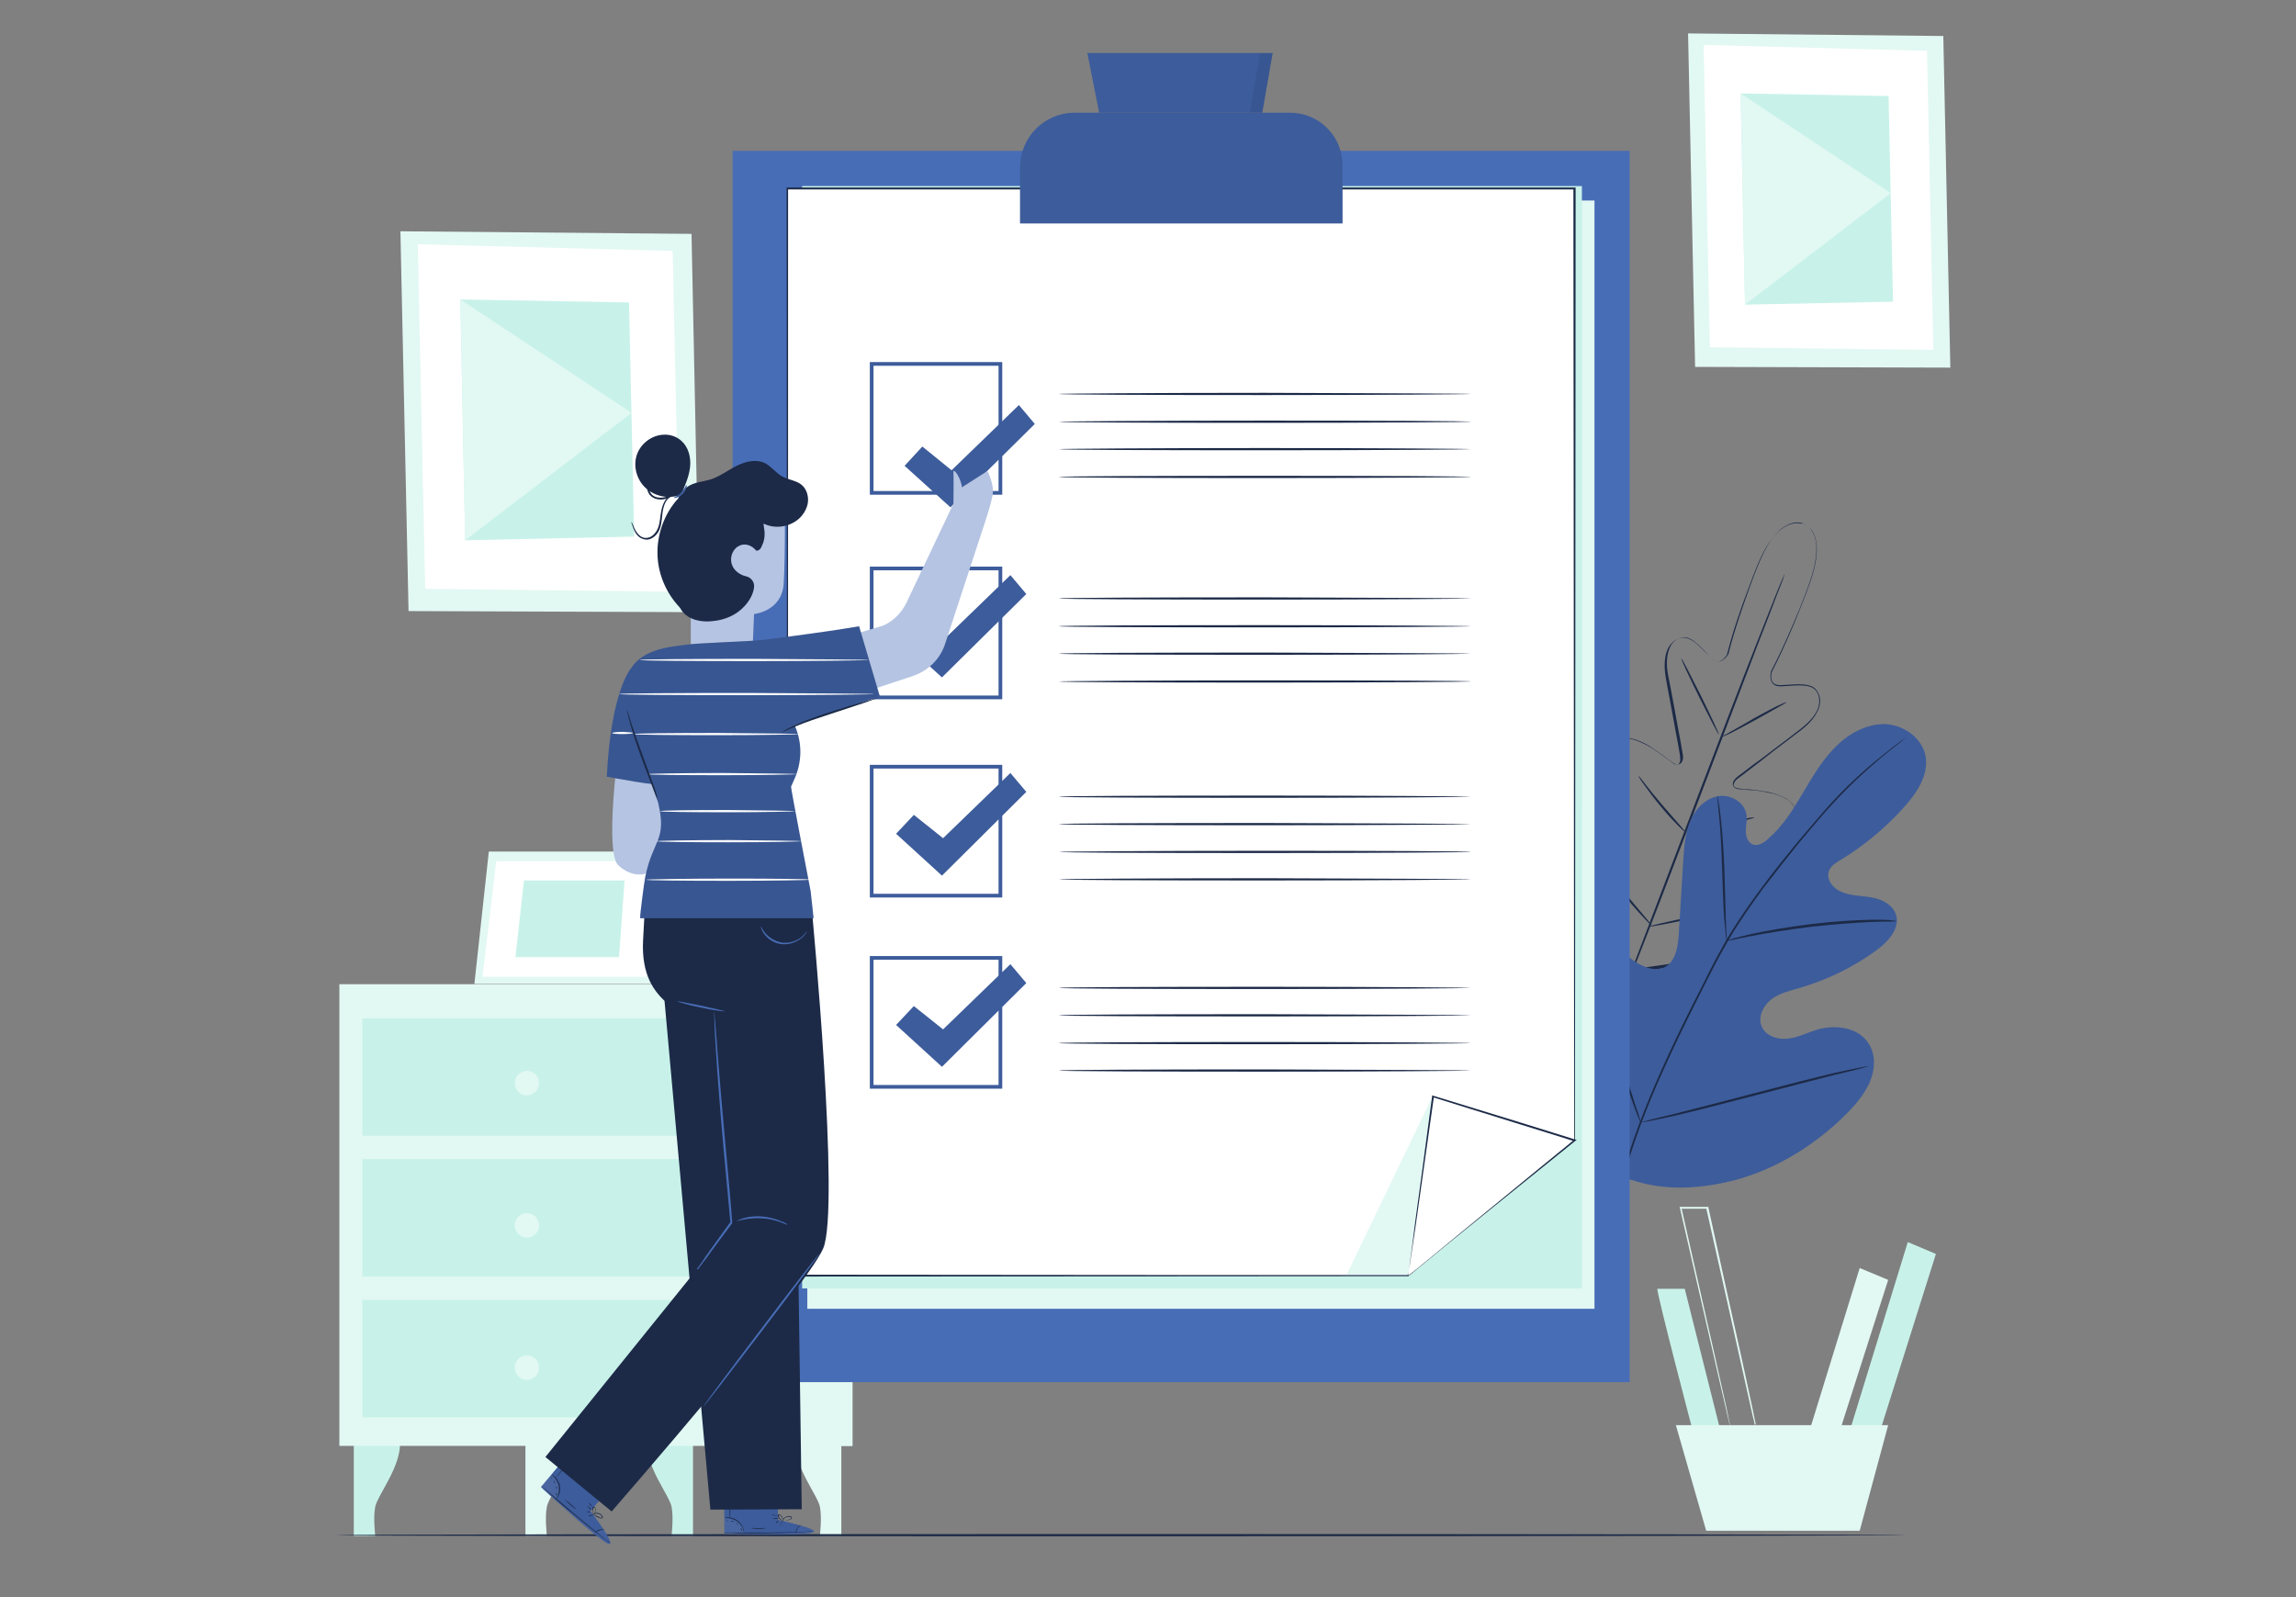 <svg width="253" height="176" viewBox="0 0 253 176" fill="none" xmlns="http://www.w3.org/2000/svg">
<rect x="0" y="0" width="253" height="176" fill="#808080" stroke="none"/>
<g clip-path="url(#clip0_2733_190138)">
<path d="M38.985 159.007V169.256H41.35C41.35 169.256 41.105 167.214 41.35 166.03C41.594 164.805 44.121 161.702 44.081 159.048H38.985V159.007Z" fill="#C8F2E9"/>
<path d="M57.899 159.007V169.256H60.263C60.263 169.256 60.019 167.214 60.263 166.03C60.508 164.805 63.035 161.702 62.994 159.048H57.899V159.007Z" fill="#E2F8F3"/>
<path d="M76.364 159.007V169.256H73.999C73.999 169.256 74.244 167.214 73.999 166.03C73.755 164.805 71.228 161.702 71.268 159.048H76.364V159.007Z" fill="#C8F2E9"/>
<path d="M92.709 159.007V169.256H90.344C90.344 169.256 90.589 167.214 90.344 166.03C90.1 164.805 87.573 161.702 87.614 159.048H92.709V159.007Z" fill="#E2F8F3"/>
<path d="M93.932 108.457H37.396V159.333H93.932V108.457Z" fill="#E2F8F3"/>
<path d="M78.687 108.457L79.135 159.333H93.932V108.457H78.687Z" fill="#E2F8F3"/>
<path d="M76.241 112.213H39.923V125.157H76.241V112.213Z" fill="#C8F2E9"/>
<path d="M76.241 127.729H39.923V140.673H76.241V127.729Z" fill="#C8F2E9"/>
<path d="M76.241 143.246H39.923V156.189H76.241V143.246Z" fill="#C8F2E9"/>
<path d="M53.864 93.839L52.274 108.416H72.369L73.999 93.839H53.864Z" fill="#E2F8F3"/>
<path d="M54.679 94.9L53.17 107.64H71.269L72.736 94.9H54.679Z" fill="white"/>
<path d="M57.736 97.024L56.798 105.476H68.212L68.823 97.024H57.736Z" fill="#C8F2E9"/>
<path d="M73.307 100.127L77.424 108.457L72.369 108.416L73.307 100.127Z" fill="#C8F2E9"/>
<path d="M59.407 119.359C59.407 120.094 58.795 120.706 58.062 120.706C57.328 120.706 56.717 120.094 56.717 119.359C56.717 118.624 57.328 118.011 58.062 118.011C58.836 118.011 59.407 118.624 59.407 119.359Z" fill="#E2F8F3"/>
<path d="M59.407 135.038C59.407 135.773 58.795 136.386 58.062 136.386C57.328 136.386 56.717 135.773 56.717 135.038C56.717 134.303 57.328 133.691 58.062 133.691C58.836 133.691 59.407 134.303 59.407 135.038Z" fill="#E2F8F3"/>
<path d="M59.407 150.718C59.407 151.453 58.795 152.066 58.062 152.066C57.328 152.066 56.717 151.453 56.717 150.718C56.717 149.983 57.328 149.371 58.062 149.371C58.836 149.371 59.407 149.983 59.407 150.718Z" fill="#E2F8F3"/>
<path d="M76.201 25.772L44.122 25.486L45.018 67.339L77.056 67.461L76.201 25.772Z" fill="#E2F8F3"/>
<path d="M74.122 27.65L46.037 26.915L46.852 64.889L74.937 65.216L74.122 27.65Z" fill="white"/>
<path d="M69.312 33.326L50.725 32.999L51.255 59.54L69.883 59.132L69.312 33.326Z" fill="#C8F2E9"/>
<path d="M51.255 59.54L69.597 45.494L50.725 32.999L51.255 59.54Z" fill="#E2F8F3"/>
<path d="M214.136 3.967L186.011 3.682L186.786 40.43L214.911 40.512L214.136 3.967Z" fill="#E2F8F3"/>
<path d="M212.343 5.601L187.723 4.947L188.416 38.266L213.036 38.552L212.343 5.601Z" fill="white"/>
<path d="M208.104 10.582L191.799 10.296L192.288 33.571L208.593 33.244L208.104 10.582Z" fill="#C8F2E9"/>
<path d="M192.288 33.571L208.348 21.28L191.799 10.296L192.288 33.571Z" fill="#E2F8F3"/>
<path d="M182.628 142.021C182.505 142.388 186.704 158.353 186.704 158.353L189.598 157.741L185.644 142.021H182.628Z" fill="#C8F2E9"/>
<path d="M204.924 139.734L199.177 158.353H202.519L208.063 141.041L204.924 139.734Z" fill="#E2F8F3"/>
<path d="M210.223 136.875L203.62 158.353H206.962L213.321 138.182L210.223 136.875Z" fill="#C8F2E9"/>
<path d="M184.666 157.046L188.008 168.684H204.924L208.062 157.046H184.666Z" fill="#E2F8F3"/>
<path d="M193.388 157.047C193.388 157.047 193.388 157.006 193.348 156.924C193.307 156.842 193.307 156.72 193.266 156.557C193.185 156.23 193.062 155.781 192.94 155.168C192.655 153.943 192.288 152.228 191.799 150.064C190.821 145.736 189.516 139.775 188.008 133.119L188.13 133.201C187.641 133.201 187.152 133.201 186.622 133.201C186.133 133.201 185.603 133.201 185.155 133.201L185.277 133.078C186.785 139.734 188.13 145.736 189.109 150.064C189.598 152.228 189.965 153.943 190.25 155.168C190.372 155.74 190.454 156.23 190.535 156.557C190.576 156.72 190.576 156.842 190.617 156.924C190.617 157.006 190.657 157.047 190.617 157.047C190.617 157.047 190.617 157.006 190.576 156.924C190.535 156.842 190.535 156.72 190.494 156.557C190.413 156.23 190.291 155.781 190.168 155.168C189.883 153.943 189.475 152.228 188.986 150.064C188.008 145.736 186.622 139.775 185.114 133.119L185.073 132.997H185.195C185.644 132.997 186.174 132.997 186.663 132.997C187.193 132.997 187.682 132.997 188.171 132.997H188.253V133.078C189.72 139.734 191.024 145.736 192.003 150.064C192.451 152.228 192.859 153.943 193.103 155.168C193.225 155.74 193.307 156.23 193.388 156.557C193.429 156.72 193.429 156.842 193.47 156.924C193.388 157.006 193.388 157.047 193.388 157.047Z" fill="#E2F8F3"/>
<path d="M209.897 169.174C209.897 169.215 171.215 169.296 123.484 169.296C75.752 169.296 37.029 169.255 37.029 169.174C37.029 169.092 75.712 169.051 123.484 169.051C171.215 169.051 209.897 169.092 209.897 169.174Z" fill="#1C2A47"/>
<path d="M198.769 57.703C198.769 57.703 198.688 57.662 198.484 57.621C198.28 57.58 197.995 57.539 197.587 57.621C197.22 57.703 196.772 57.907 196.283 58.274C195.834 58.642 195.386 59.172 194.978 59.785C194.163 61.051 193.47 62.847 192.736 64.889C192.003 66.971 191.147 69.34 190.454 72.075C190.332 72.28 190.168 72.484 189.965 72.647C189.761 72.81 189.516 72.933 189.231 72.892C188.946 72.851 188.742 72.688 188.538 72.484C188.334 72.32 188.171 72.116 188.008 71.912C187.641 71.545 187.274 71.136 186.867 70.81C186.459 70.483 185.97 70.156 185.44 70.238C184.91 70.32 184.421 70.646 184.136 71.095C183.85 71.585 183.728 72.157 183.687 72.729C183.606 73.913 183.973 75.056 184.177 76.281C184.421 77.506 184.625 78.772 184.87 80.038C184.992 80.691 185.114 81.344 185.236 81.998C185.277 82.324 185.359 82.651 185.399 82.978C185.481 83.304 185.522 83.713 185.277 84.039C185.155 84.203 184.91 84.284 184.747 84.243C184.543 84.203 184.421 84.08 184.258 83.998C183.973 83.794 183.728 83.59 183.443 83.386C182.872 82.978 182.302 82.569 181.731 82.202C181.119 81.834 180.467 81.548 179.815 81.385C179.489 81.303 179.122 81.303 178.796 81.385C178.47 81.467 178.185 81.671 177.94 81.957C177.533 82.528 177.41 83.263 177.41 83.998C177.41 84.733 177.492 85.468 177.614 86.203C177.899 87.673 178.348 89.143 178.837 90.613C178.959 90.981 179.122 91.348 179.204 91.756C179.244 91.961 179.204 92.206 179.041 92.369C179 92.41 178.959 92.451 178.918 92.491C178.878 92.532 178.837 92.573 178.755 92.573C178.592 92.614 178.511 92.532 178.388 92.491C178.022 92.287 177.736 92.001 177.451 91.756C177.166 91.471 176.88 91.226 176.595 90.94C176.024 90.409 175.413 89.878 174.761 89.429C174.435 89.225 174.068 89.021 173.701 88.939C173.334 88.817 172.927 88.857 172.6 89.061C172.274 89.266 172.071 89.633 171.989 90.001C171.907 90.368 171.826 90.776 171.826 91.185C171.826 92.001 171.948 92.818 172.152 93.635C172.519 95.268 173.171 96.82 173.905 98.33C174.679 99.841 175.576 101.311 176.554 102.74C177.003 103.475 177.614 104.129 178.144 104.782C178.674 105.476 179.244 106.129 179.815 106.823V106.864L179.734 106.823C180.59 106.701 181.446 106.578 182.342 106.456C183.198 106.333 184.054 106.252 184.91 106.007C186.581 105.639 188.253 105.149 189.802 104.537C191.391 103.924 192.899 103.189 194.245 102.25C194.938 101.801 195.549 101.27 196.12 100.658C196.405 100.372 196.649 100.045 196.813 99.678C197.016 99.31 197.098 98.943 196.976 98.575C196.894 98.208 196.609 97.922 196.242 97.759C195.916 97.595 195.508 97.473 195.141 97.391C194.367 97.269 193.552 97.228 192.777 97.269C192.37 97.269 191.962 97.269 191.595 97.269C191.187 97.269 190.821 97.269 190.372 97.187C190.291 97.146 190.168 97.146 190.046 97.024C190.005 96.942 190.005 96.901 190.005 96.86C190.005 96.82 190.005 96.738 190.005 96.697C190.005 96.452 190.168 96.248 190.332 96.126C190.658 95.84 191.024 95.717 191.351 95.513C192.736 94.778 194.041 94.002 195.223 93.104C195.834 92.655 196.364 92.165 196.853 91.593C197.342 91.062 197.75 90.409 197.832 89.715C197.872 89.347 197.791 89.021 197.587 88.735C197.383 88.449 197.139 88.204 196.813 88.041C196.201 87.673 195.508 87.469 194.856 87.347C194.163 87.183 193.47 87.102 192.777 87.061C192.451 87.02 192.084 86.979 191.758 86.979C191.595 86.979 191.391 86.938 191.228 86.857C191.065 86.775 190.902 86.571 190.943 86.367C190.984 85.958 191.31 85.713 191.554 85.509C191.84 85.305 192.084 85.101 192.37 84.897C192.899 84.488 193.429 84.08 193.959 83.713C194.978 82.937 195.997 82.161 196.976 81.426C197.954 80.65 198.973 79.997 199.707 79.099C200.073 78.649 200.359 78.159 200.44 77.588C200.522 77.057 200.4 76.444 200.073 76.077C199.91 75.873 199.666 75.75 199.421 75.669C199.177 75.587 198.891 75.546 198.647 75.546C198.117 75.505 197.587 75.546 197.057 75.587C196.813 75.587 196.527 75.628 196.283 75.628C196.038 75.628 195.753 75.628 195.508 75.465C195.264 75.301 195.141 75.056 195.101 74.77C195.06 74.525 195.101 74.28 195.141 73.995C196.446 71.504 197.424 69.176 198.28 67.135C199.095 65.093 199.788 63.337 200.033 61.827C200.155 61.092 200.196 60.398 200.114 59.826C200.033 59.254 199.87 58.805 199.625 58.478C199.421 58.152 199.177 57.947 199.014 57.866C198.851 57.784 198.728 57.743 198.728 57.743C198.728 57.743 198.851 57.743 199.014 57.866C199.177 57.947 199.421 58.152 199.666 58.478C199.91 58.805 200.073 59.295 200.155 59.867C200.236 60.438 200.196 61.132 200.073 61.867C199.829 63.378 199.136 65.134 198.321 67.176C197.505 69.217 196.527 71.545 195.223 74.076C195.182 74.321 195.141 74.566 195.182 74.77C195.223 75.015 195.304 75.219 195.508 75.342C195.712 75.465 195.957 75.505 196.201 75.505C196.446 75.505 196.69 75.465 196.976 75.465C197.505 75.424 198.035 75.383 198.565 75.424C198.851 75.424 199.095 75.465 199.38 75.546C199.666 75.628 199.91 75.75 200.114 75.995C200.481 76.444 200.644 77.057 200.522 77.629C200.44 78.2 200.114 78.731 199.747 79.221C199.014 80.16 197.954 80.814 196.976 81.589C195.997 82.324 194.978 83.1 193.959 83.917C193.429 84.325 192.94 84.692 192.41 85.101C192.166 85.305 191.88 85.509 191.595 85.713C191.473 85.836 191.31 85.917 191.228 86.04C191.147 86.162 191.065 86.326 191.024 86.448C191.024 86.612 191.065 86.693 191.228 86.775C191.351 86.857 191.514 86.857 191.677 86.897C192.003 86.938 192.37 86.979 192.696 86.979C193.389 87.061 194.082 87.142 194.774 87.265C195.467 87.428 196.16 87.632 196.813 88C197.139 88.204 197.424 88.449 197.628 88.735C197.832 89.061 197.954 89.47 197.913 89.837C197.832 90.613 197.383 91.266 196.894 91.838C196.405 92.41 195.834 92.9 195.223 93.349C194 94.288 192.696 95.064 191.31 95.799C190.984 96.003 190.617 96.126 190.332 96.37C190.209 96.493 190.087 96.615 190.087 96.82C190.087 96.86 190.087 96.901 190.087 96.942C190.087 96.983 190.087 97.065 190.128 97.065C190.128 97.105 190.25 97.146 190.332 97.146C190.698 97.228 191.106 97.228 191.473 97.228C191.88 97.228 192.247 97.228 192.655 97.228C193.47 97.228 194.245 97.228 195.06 97.391C195.467 97.473 195.875 97.555 196.242 97.759C196.609 97.963 196.935 98.29 197.057 98.739C197.179 99.188 197.057 99.637 196.853 100.004C196.649 100.372 196.405 100.739 196.12 101.025C195.549 101.638 194.897 102.169 194.204 102.659C192.818 103.639 191.269 104.333 189.679 104.945C188.09 105.558 186.418 106.048 184.747 106.415C183.891 106.66 183.035 106.701 182.179 106.864C181.323 106.987 180.467 107.109 179.571 107.232H179.53L179.489 107.191V107.15C178.918 106.456 178.388 105.803 177.818 105.108C177.288 104.414 176.677 103.802 176.228 103.067C175.25 101.638 174.353 100.168 173.579 98.657C172.804 97.146 172.152 95.554 171.785 93.921C171.581 93.104 171.459 92.287 171.459 91.43C171.459 91.022 171.5 90.572 171.622 90.164C171.744 89.756 171.948 89.347 172.315 89.102C172.682 88.857 173.171 88.817 173.579 88.939C173.986 89.061 174.353 89.225 174.72 89.47C175.413 89.919 176.024 90.45 176.595 90.981C176.88 91.266 177.166 91.511 177.451 91.797C177.736 92.042 178.022 92.328 178.348 92.532C178.429 92.573 178.511 92.614 178.552 92.614L178.633 92.573C178.674 92.532 178.715 92.532 178.715 92.491C178.837 92.369 178.837 92.206 178.837 92.001C178.796 91.634 178.633 91.266 178.511 90.899C177.981 89.429 177.533 87.959 177.247 86.448C177.125 85.713 177.003 84.938 177.043 84.203C177.043 83.468 177.166 82.651 177.655 82.038C177.899 81.712 178.225 81.508 178.592 81.426C178.959 81.344 179.326 81.344 179.693 81.426C180.427 81.589 181.079 81.916 181.69 82.243C182.302 82.61 182.872 83.018 183.443 83.427C183.728 83.631 184.014 83.835 184.258 84.039C184.38 84.121 184.543 84.243 184.666 84.243C184.829 84.284 184.951 84.243 185.033 84.121C185.114 83.998 185.155 83.835 185.155 83.713C185.155 83.549 185.114 83.386 185.114 83.222C185.073 82.896 184.992 82.569 184.951 82.243C184.829 81.589 184.706 80.936 184.584 80.283C184.34 79.017 184.136 77.751 183.891 76.526C183.687 75.301 183.361 74.117 183.443 72.933C183.484 72.32 183.606 71.749 183.932 71.218C184.258 70.728 184.788 70.361 185.359 70.279C185.644 70.238 185.929 70.32 186.215 70.442C186.459 70.565 186.704 70.728 186.908 70.891C187.315 71.259 187.682 71.626 188.049 71.994C188.212 72.198 188.416 72.361 188.579 72.525C188.783 72.688 188.946 72.851 189.19 72.892C189.435 72.933 189.639 72.81 189.842 72.688C190.005 72.525 190.168 72.361 190.291 72.157C190.984 69.421 191.84 67.012 192.614 64.971C193.389 62.888 194.041 61.132 194.897 59.867C195.345 59.254 195.753 58.723 196.242 58.356C196.69 57.988 197.179 57.784 197.546 57.703C197.954 57.621 198.239 57.662 198.443 57.703C198.688 57.662 198.769 57.703 198.769 57.703Z" fill="#1C2A47"/>
<path d="M196.649 63.297C196.649 63.297 196.649 63.337 196.609 63.419C196.568 63.501 196.527 63.623 196.486 63.786C196.364 64.154 196.16 64.644 195.916 65.256C195.427 66.522 194.734 68.4 193.837 70.646C192.084 75.219 189.72 81.508 187.071 88.449C184.421 95.431 182.016 101.719 180.223 106.252C179.326 108.538 178.592 110.376 178.103 111.601C177.859 112.213 177.655 112.703 177.492 113.071C177.41 113.234 177.369 113.357 177.329 113.438C177.288 113.52 177.288 113.561 177.247 113.561C177.247 113.561 177.247 113.52 177.288 113.438C177.329 113.357 177.369 113.234 177.41 113.071C177.532 112.703 177.736 112.213 177.981 111.601C178.47 110.335 179.163 108.457 180.06 106.211C181.812 101.638 184.177 95.35 186.826 88.408C189.475 81.467 191.88 75.138 193.674 70.605C194.571 68.319 195.304 66.481 195.793 65.256C196.038 64.644 196.242 64.154 196.405 63.786C196.486 63.623 196.527 63.501 196.568 63.419C196.609 63.337 196.649 63.256 196.649 63.297Z" fill="#1C2A47"/>
<path d="M196.854 77.384C196.854 77.424 196.487 77.629 195.834 77.996C195.142 78.404 194.286 78.854 193.348 79.384C192.37 79.915 191.473 80.405 190.821 80.732C190.169 81.058 189.761 81.222 189.72 81.222C189.72 81.181 190.087 80.977 190.739 80.609C191.432 80.201 192.288 79.752 193.226 79.18C194.204 78.649 195.101 78.159 195.753 77.833C196.446 77.506 196.854 77.343 196.854 77.384Z" fill="#1C2A47"/>
<path d="M189.394 80.936C189.353 80.977 188.375 79.099 187.234 76.812C186.092 74.485 185.195 72.606 185.277 72.566C185.318 72.525 186.296 74.403 187.437 76.69C188.579 79.017 189.475 80.936 189.394 80.936Z" fill="#1C2A47"/>
<path d="M185.848 91.838C185.848 91.838 185.481 91.552 184.951 91.022C184.421 90.491 183.728 89.756 182.995 88.858C182.261 88 181.65 87.143 181.201 86.53C180.753 85.918 180.508 85.509 180.549 85.509C180.59 85.509 180.875 85.836 181.323 86.448C181.772 87.02 182.424 87.837 183.158 88.694C183.891 89.552 184.584 90.328 185.073 90.899C185.563 91.471 185.848 91.797 185.848 91.838Z" fill="#1C2A47"/>
<path d="M193.307 90.082C193.307 90.123 192.899 90.245 192.247 90.409C191.595 90.572 190.657 90.776 189.638 91.021C188.619 91.266 187.682 91.43 186.989 91.593C186.296 91.756 185.888 91.797 185.888 91.756C185.888 91.715 186.296 91.593 186.948 91.43C187.6 91.266 188.538 91.062 189.557 90.817C190.576 90.572 191.513 90.409 192.206 90.245C192.899 90.082 193.307 90.041 193.307 90.082Z" fill="#1C2A47"/>
<path d="M191.351 100.086C191.351 100.127 190.821 100.249 189.965 100.454C189.109 100.658 187.927 100.903 186.582 101.189C185.277 101.474 184.054 101.719 183.198 101.883C182.342 102.046 181.772 102.128 181.772 102.087C181.772 102.046 182.302 101.924 183.158 101.719C184.014 101.515 185.196 101.27 186.541 100.984C187.845 100.699 189.068 100.454 189.924 100.29C190.821 100.127 191.351 100.045 191.351 100.086Z" fill="#1C2A47"/>
<path d="M182.016 102.005C182.016 102.005 181.894 101.923 181.69 101.719C181.487 101.515 181.242 101.27 180.916 100.903C180.264 100.208 179.408 99.228 178.511 98.085C177.614 96.942 176.84 95.88 176.269 95.105C175.984 94.696 175.78 94.41 175.658 94.165C175.495 93.961 175.454 93.798 175.454 93.798C175.454 93.798 175.576 93.92 175.739 94.124C175.943 94.37 176.147 94.655 176.432 95.023C177.003 95.799 177.818 96.819 178.715 97.963C179.611 99.106 180.467 100.086 181.079 100.821C181.65 101.515 182.057 101.964 182.016 102.005Z" fill="#1C2A47"/>
<path d="M177.94 129.322C170.848 123.605 169.829 113.846 170.726 105.19C170.889 103.761 170.807 102.209 171.582 100.984C172.356 99.759 174.027 98.984 175.291 99.719C176.351 100.29 176.718 101.597 177.247 102.658C177.94 104.088 179.082 105.312 180.427 106.129C181.324 106.66 182.424 107.027 183.362 106.619C184.666 106.007 184.911 104.292 184.992 102.863C185.155 100.168 185.318 97.473 185.481 94.819C185.563 93.389 185.685 91.92 186.215 90.572C186.745 89.225 187.845 88.04 189.231 87.755C190.617 87.469 192.248 88.367 192.451 89.796C192.533 90.409 192.37 90.98 192.37 91.593C192.37 92.205 192.614 92.859 193.144 93.063C193.715 93.267 194.326 92.9 194.775 92.491C196.364 91.144 197.506 89.347 198.566 87.551C199.625 85.754 200.685 83.916 202.152 82.406C203.62 80.895 205.576 79.793 207.614 79.793C209.693 79.833 211.772 81.262 212.18 83.304C212.547 85.386 211.242 87.346 209.856 88.898C207.778 91.225 205.373 93.226 202.723 94.819C202.234 95.105 201.745 95.431 201.541 95.962C201.174 96.901 201.989 97.922 202.927 98.289C203.987 98.739 205.128 98.698 206.269 98.902C207.37 99.106 208.552 99.678 208.919 100.78C209.408 102.291 208.063 103.761 206.799 104.7C204.231 106.578 201.378 107.967 198.321 108.865C197.22 109.192 196.079 109.437 195.182 110.131C194.286 110.825 193.674 112.091 194.123 113.111C194.571 114.173 195.875 114.581 196.976 114.459C198.117 114.336 199.136 113.806 200.196 113.479C202.234 112.866 204.761 113.193 205.903 114.99C206.677 116.174 206.636 117.725 206.106 119.073C205.576 120.379 204.68 121.482 203.701 122.503C200.277 126.014 195.998 128.709 191.31 130.016C186.663 131.2 182.383 131.322 177.94 129.322Z" fill="#3D5C9B"/>
<g opacity="0.1">
<g opacity="0.1">
<path opacity="0.1" d="M177.94 129.322C170.848 123.605 169.829 113.846 170.726 105.19C170.889 103.761 170.807 102.209 171.582 100.984C172.356 99.759 174.027 98.984 175.291 99.719C176.351 100.29 176.718 101.597 177.247 102.658C177.94 104.088 179.082 105.312 180.427 106.129C181.324 106.66 182.424 107.027 183.362 106.619C184.666 106.007 184.911 104.292 184.992 102.863C185.155 100.168 185.318 97.473 185.481 94.819C185.563 93.389 185.685 91.92 186.215 90.572C186.745 89.225 187.845 88.04 189.231 87.755C190.617 87.469 192.248 88.367 192.451 89.796C192.533 90.409 192.37 90.98 192.37 91.593C192.37 92.205 192.614 92.859 193.144 93.063C193.715 93.267 194.326 92.9 194.775 92.491C196.364 91.144 197.506 89.347 198.566 87.551C199.625 85.754 200.685 83.916 202.152 82.406C203.62 80.895 205.576 79.793 207.614 79.793C209.693 79.833 211.772 81.262 212.18 83.304C212.547 85.386 211.242 87.346 209.856 88.898C207.778 91.225 205.373 93.226 202.723 94.819C202.234 95.105 201.745 95.431 201.541 95.962C201.174 96.901 201.989 97.922 202.927 98.289C203.987 98.739 205.128 98.698 206.269 98.902C207.37 99.106 208.552 99.678 208.919 100.78C209.408 102.291 208.063 103.761 206.799 104.7C204.231 106.578 201.378 107.967 198.321 108.865C197.22 109.192 196.079 109.437 195.182 110.131C194.286 110.825 193.674 112.091 194.123 113.111C194.571 114.173 195.875 114.581 196.976 114.459C198.117 114.336 199.136 113.806 200.196 113.479C202.234 112.866 204.761 113.193 205.903 114.99C206.677 116.174 206.636 117.725 206.106 119.073C205.576 120.379 204.68 121.482 203.701 122.503C200.277 126.014 195.998 128.709 191.31 130.016C186.663 131.2 182.383 131.322 177.94 129.322Z" fill="#11192B"/>
</g>
</g>
<path d="M177.37 135.773C177.899 132.343 178.959 128.342 180.549 124.055C182.139 119.767 184.258 115.194 186.622 110.498C187.234 109.314 187.804 108.171 188.375 107.028C188.946 105.884 189.557 104.782 190.169 103.679C191.432 101.556 192.818 99.555 194.163 97.759C195.508 95.921 196.894 94.247 198.158 92.696C199.462 91.144 200.685 89.715 201.826 88.449C204.15 85.918 206.31 84.121 207.818 82.937C208.552 82.324 209.163 81.916 209.571 81.589C209.775 81.467 209.938 81.344 210.06 81.263C210.182 81.181 210.223 81.14 210.223 81.14C210.223 81.14 210.182 81.181 210.06 81.263C209.938 81.344 209.815 81.467 209.612 81.63C209.204 81.957 208.633 82.406 207.9 82.978C206.432 84.203 204.313 85.999 201.989 88.531C200.807 89.796 199.625 91.226 198.321 92.777C197.057 94.329 195.712 96.044 194.326 97.84C192.981 99.678 191.595 101.638 190.372 103.761C189.761 104.823 189.149 105.925 188.579 107.068C188.008 108.212 187.397 109.355 186.826 110.539C184.462 115.235 182.342 119.767 180.753 124.055C179.163 128.342 178.103 132.303 177.533 135.733" fill="#1C2A47"/>
<path d="M190.25 103.679C190.25 103.679 190.21 103.475 190.169 103.067C190.128 102.658 190.087 102.087 190.006 101.352C189.883 99.922 189.843 97.881 189.761 95.676C189.68 93.471 189.598 91.47 189.435 90C189.354 89.265 189.313 88.694 189.272 88.285C189.231 87.877 189.231 87.673 189.231 87.673C189.231 87.673 189.313 87.877 189.354 88.285C189.435 88.694 189.517 89.265 189.598 90C189.761 91.429 189.924 93.43 190.006 95.676C190.087 97.84 190.128 99.841 190.169 101.352C190.21 102.046 190.21 102.617 190.25 103.067C190.291 103.475 190.291 103.679 190.25 103.679Z" fill="#1C2A47"/>
<path d="M209 101.515C209 101.515 208.715 101.556 208.267 101.556C207.777 101.556 207.085 101.556 206.229 101.597C204.517 101.678 202.152 101.842 199.584 102.127C196.976 102.454 194.652 102.822 192.981 103.148C192.125 103.311 191.473 103.434 190.984 103.556C190.535 103.638 190.25 103.72 190.25 103.679C190.25 103.679 190.495 103.597 190.943 103.434C191.391 103.311 192.084 103.148 192.9 102.944C194.571 102.577 196.894 102.168 199.503 101.842C202.112 101.515 204.476 101.392 206.188 101.352C207.044 101.352 207.737 101.352 208.226 101.392C208.756 101.474 209 101.474 209 101.515Z" fill="#1C2A47"/>
<path d="M180.794 123.728C180.794 123.728 180.753 123.646 180.671 123.483C180.59 123.279 180.508 123.074 180.386 122.789C180.141 122.176 179.856 121.319 179.449 120.216C178.715 118.052 177.777 114.99 176.758 111.601C175.78 108.211 174.843 105.149 174.15 102.985C173.824 101.923 173.538 101.025 173.294 100.372C173.212 100.086 173.131 99.841 173.09 99.678C173.049 99.514 173.008 99.433 173.049 99.433C173.049 99.433 173.09 99.514 173.171 99.678C173.253 99.882 173.334 100.086 173.457 100.372C173.701 100.984 173.987 101.842 174.394 102.944C175.128 105.108 176.065 108.171 177.084 111.56C178.063 114.949 179 118.011 179.693 120.175C180.019 121.237 180.305 122.135 180.549 122.789C180.631 123.074 180.712 123.319 180.753 123.483C180.794 123.646 180.794 123.728 180.794 123.728Z" fill="#1C2A47"/>
<path d="M205.943 117.48C205.943 117.48 205.862 117.521 205.699 117.562C205.495 117.603 205.25 117.685 204.965 117.766C204.272 117.93 203.375 118.175 202.275 118.42C199.992 118.991 196.894 119.808 193.43 120.706C189.965 121.604 186.826 122.421 184.544 122.952C183.402 123.197 182.465 123.401 181.813 123.524C181.527 123.564 181.283 123.646 181.079 123.646C180.916 123.687 180.834 123.687 180.834 123.687C180.834 123.687 180.916 123.646 181.079 123.605C181.283 123.564 181.527 123.483 181.813 123.401C182.506 123.238 183.402 122.993 184.503 122.748C186.785 122.176 189.924 121.36 193.348 120.461C196.813 119.563 199.951 118.746 202.234 118.215C203.375 117.97 204.313 117.766 204.965 117.644C205.25 117.603 205.495 117.521 205.699 117.521C205.821 117.48 205.902 117.48 205.943 117.48Z" fill="#1C2A47"/>
<path d="M179.571 16.625H80.725V152.31H179.571V16.625Z" fill="#486DB7"/>
<path d="M175.699 144.225H157.356H88.959V22.097H175.699V129.036V144.225Z" fill="#E2F8F3"/>
<path d="M174.313 141.98H156.174H88.388V20.504H174.313V126.872V141.98Z" fill="#C8F2E9"/>
<path d="M165.06 132.506L155.196 140.591H86.758V20.79H173.498V125.687L165.06 132.506Z" fill="white"/>
<path d="M165.06 132.506C165.06 132.506 165.223 132.343 165.59 132.057C165.957 131.771 166.487 131.322 167.18 130.751C168.606 129.607 170.685 127.892 173.457 125.647V125.687C173.457 108.456 173.416 70.156 173.376 20.79L173.457 20.872C147.655 20.872 118.389 20.872 87.492 20.872C87.247 20.872 86.962 20.872 86.717 20.872L86.84 20.749C86.84 65.787 86.84 107.313 86.799 140.55L86.717 140.469C117.94 140.509 141.908 140.509 155.115 140.509H155.074C158.375 137.814 160.862 135.814 162.492 134.466C163.308 133.813 163.919 133.282 164.367 132.955C164.856 132.67 165.06 132.506 165.06 132.506C165.06 132.506 164.856 132.67 164.449 133.037C164.041 133.364 163.43 133.895 162.615 134.548C160.984 135.895 158.498 137.937 155.196 140.632C141.989 140.632 118.022 140.673 86.799 140.673H86.717V140.591C86.717 107.395 86.717 65.828 86.677 20.79V20.668H86.799C87.043 20.668 87.288 20.668 87.573 20.668C118.47 20.668 147.696 20.668 173.539 20.668H173.62V20.749C173.579 70.115 173.579 108.415 173.539 125.647C170.767 127.892 168.647 129.607 167.261 130.751C166.568 131.322 166.039 131.731 165.672 132.016C165.264 132.384 165.06 132.506 165.06 132.506Z" fill="#1C2A47"/>
<path d="M147.899 24.628H112.397V18.463C112.397 15.114 115.087 12.419 118.429 12.419H142.152C145.332 12.419 147.94 14.992 147.94 18.218V24.628H147.899Z" fill="#3D5C9B"/>
<path d="M121.119 12.42L119.815 5.846H140.236L139.095 12.42H121.119Z" fill="#3D5C9B"/>
<path d="M110.44 54.517H95.848V39.899H110.44V54.517ZM96.255 54.109H110.033V40.308H96.255V54.109Z" fill="#3D5C9B"/>
<path d="M162.085 43.411C162.085 43.452 151.935 43.534 139.381 43.534C126.826 43.534 116.677 43.493 116.677 43.411C116.677 43.37 126.826 43.289 139.381 43.289C151.894 43.329 162.085 43.37 162.085 43.411Z" fill="#1C2A47"/>
<path d="M162.085 46.474C162.085 46.514 151.935 46.596 139.381 46.596C126.826 46.596 116.677 46.555 116.677 46.474C116.677 46.433 126.826 46.351 139.381 46.351C151.894 46.351 162.085 46.392 162.085 46.474Z" fill="#1C2A47"/>
<path d="M162.085 49.495C162.085 49.536 151.935 49.618 139.381 49.618C126.826 49.618 116.677 49.577 116.677 49.495C116.677 49.454 126.826 49.373 139.381 49.373C151.894 49.373 162.085 49.454 162.085 49.495Z" fill="#1C2A47"/>
<path d="M162.085 52.558C162.085 52.598 151.935 52.68 139.381 52.68C126.826 52.68 116.677 52.639 116.677 52.558C116.677 52.476 126.826 52.435 139.381 52.435C151.894 52.435 162.085 52.476 162.085 52.558Z" fill="#1C2A47"/>
<path d="M110.44 77.057H95.848V62.439H110.44V77.057ZM96.255 76.648H110.033V62.847H96.255V76.648Z" fill="#3D5C9B"/>
<path d="M98.742 70.074L100.698 67.951L103.919 70.564L111.337 63.378L113.09 65.46L103.796 74.648L98.742 70.074Z" fill="#3D5C9B"/>
<path d="M162.085 65.951C162.085 65.992 151.935 66.073 139.381 66.073C126.826 66.073 116.677 66.032 116.677 65.951C116.677 65.869 126.826 65.828 139.381 65.828C151.894 65.869 162.085 65.91 162.085 65.951Z" fill="#1C2A47"/>
<path d="M162.085 69.013C162.085 69.054 151.935 69.136 139.381 69.136C126.826 69.136 116.677 69.095 116.677 69.013C116.677 68.931 126.826 68.891 139.381 68.891C151.894 68.891 162.085 68.972 162.085 69.013Z" fill="#1C2A47"/>
<path d="M162.085 72.035C162.085 72.075 151.935 72.157 139.381 72.157C126.826 72.157 116.677 72.116 116.677 72.035C116.677 71.953 126.826 71.912 139.381 71.912C151.894 71.953 162.085 71.994 162.085 72.035Z" fill="#1C2A47"/>
<path d="M162.085 75.097C162.085 75.138 151.935 75.22 139.381 75.22C126.826 75.22 116.677 75.179 116.677 75.097C116.677 75.056 126.826 74.975 139.381 74.975C151.894 74.975 162.085 75.015 162.085 75.097Z" fill="#1C2A47"/>
<path d="M110.44 98.902H95.848V84.284H110.44V98.902ZM96.255 98.494H110.033V84.692H96.255V98.494Z" fill="#3D5C9B"/>
<path d="M98.742 91.879L100.698 89.797L103.919 92.369L111.337 85.183L113.09 87.265L103.796 96.493L98.742 91.879Z" fill="#3D5C9B"/>
<path d="M162.085 87.796C162.085 87.837 151.935 87.918 139.381 87.918C126.826 87.918 116.677 87.877 116.677 87.796C116.677 87.714 126.826 87.673 139.381 87.673C151.894 87.673 162.085 87.755 162.085 87.796Z" fill="#1C2A47"/>
<path d="M162.085 90.817C162.085 90.858 151.935 90.94 139.381 90.94C126.826 90.94 116.677 90.899 116.677 90.817C116.677 90.736 126.826 90.695 139.381 90.695C151.894 90.736 162.085 90.776 162.085 90.817Z" fill="#1C2A47"/>
<path d="M162.085 93.88C162.085 93.921 151.935 94.002 139.381 94.002C126.826 94.002 116.677 93.962 116.677 93.88C116.677 93.839 126.826 93.757 139.381 93.757C151.894 93.757 162.085 93.798 162.085 93.88Z" fill="#1C2A47"/>
<path d="M162.085 96.901C162.085 96.942 151.935 97.024 139.381 97.024C126.826 97.024 116.677 96.983 116.677 96.901C116.677 96.861 126.826 96.779 139.381 96.779C151.894 96.82 162.085 96.861 162.085 96.901Z" fill="#1C2A47"/>
<path d="M110.44 119.971H95.848V105.354H110.44V119.971ZM96.255 119.563H110.033V105.762H96.255V119.563Z" fill="#3D5C9B"/>
<path d="M98.742 112.948L100.698 110.866L103.919 113.438L111.337 106.252L113.09 108.334L103.796 117.562L98.742 112.948Z" fill="#3D5C9B"/>
<path d="M162.085 108.865C162.085 108.906 151.935 108.988 139.381 108.988C126.826 108.988 116.677 108.947 116.677 108.865C116.677 108.784 126.826 108.743 139.381 108.743C151.894 108.743 162.085 108.824 162.085 108.865Z" fill="#1C2A47"/>
<path d="M162.085 111.887C162.085 111.927 151.935 112.009 139.381 112.009C126.826 112.009 116.677 111.968 116.677 111.887C116.677 111.805 126.826 111.764 139.381 111.764C151.894 111.805 162.085 111.846 162.085 111.887Z" fill="#1C2A47"/>
<path d="M162.085 114.949C162.085 114.99 151.935 115.072 139.381 115.072C126.826 115.072 116.677 115.031 116.677 114.949C116.677 114.867 126.826 114.827 139.381 114.827C151.894 114.827 162.085 114.908 162.085 114.949Z" fill="#1C2A47"/>
<path d="M162.085 117.971C162.085 118.011 151.935 118.093 139.381 118.093C126.826 118.093 116.677 118.052 116.677 117.971C116.677 117.889 126.826 117.848 139.381 117.848C151.894 117.889 162.085 117.93 162.085 117.971Z" fill="#1C2A47"/>
<path d="M157.886 120.747L148.389 140.469H155.196L157.886 120.747Z" fill="#E2F8F3"/>
<path d="M155.196 140.591L157.886 120.87L173.498 125.688L155.196 140.591Z" fill="white"/>
<path d="M155.196 140.591C155.563 140.265 157.275 138.876 160.454 136.263C163.715 133.609 168.239 129.852 173.457 125.606L173.498 125.769C171.582 125.157 169.544 124.544 167.465 123.891C164.082 122.829 160.862 121.849 157.886 120.91L158.008 120.829C157.193 126.545 156.5 131.445 156.011 134.956C155.481 138.386 155.237 140.142 155.196 140.591C155.196 140.591 155.196 140.55 155.196 140.51C155.196 140.428 155.196 140.346 155.237 140.224C155.277 139.979 155.318 139.611 155.359 139.162C155.481 138.223 155.685 136.835 155.889 135.079C156.378 131.567 157.03 126.627 157.805 120.829V120.706L157.927 120.747C160.902 121.645 164.122 122.666 167.506 123.687C169.584 124.34 171.582 124.953 173.538 125.565L173.742 125.606L173.579 125.728C168.321 129.975 163.715 133.691 160.413 136.345C158.783 137.651 157.478 138.713 156.582 139.448C156.133 139.815 155.807 140.06 155.563 140.265C155.44 140.346 155.359 140.428 155.318 140.469C155.196 140.591 155.196 140.591 155.196 140.591Z" fill="#1C2A47"/>
<g opacity="0.3">
<path opacity="0.3" d="M138.851 5.846L137.709 12.42H139.095L140.237 5.846H138.443" fill="#11192B"/>
</g>
<path d="M78.972 75.179C81.051 75.342 82.845 73.75 82.926 71.667C83.008 69.666 83.089 67.666 83.089 67.666C83.089 67.666 86.106 67.38 86.35 64.399C86.554 61.418 86.473 54.477 86.473 54.477C83.089 52.762 79.054 53.048 75.915 55.171L76.119 65.706V71.381C76.119 73.26 77.097 75.056 78.972 75.179Z" fill="#B5C4E2"/>
<path d="M83.334 60.683C82.804 60.03 81.989 59.785 81.296 60.234C80.603 60.683 80.358 61.663 80.725 62.398C80.969 62.929 81.581 63.378 82.192 63.501C82.763 63.623 83.171 64.154 83.089 64.725C83.007 65.46 82.6 66.195 82.029 66.808C81.132 67.788 79.869 68.319 78.565 68.441C77.301 68.605 75.834 68.319 75.1 67.257C74.57 66.481 74.529 65.501 74.489 64.562C74.448 62.357 74.407 60.152 74.366 57.947C74.366 57.131 74.325 56.355 74.529 55.579C74.692 54.803 75.1 54.068 75.793 53.619C76.526 53.129 77.423 53.088 78.279 52.843C79.298 52.517 80.195 51.822 81.173 51.333C82.152 50.843 83.334 50.557 84.312 51.047C85.005 51.414 85.494 52.108 86.146 52.476C87.124 53.047 88.429 52.884 88.918 54.313C89.081 54.803 89.081 55.334 88.918 55.824C88.266 57.784 85.861 58.56 84.149 57.702C84.108 58.029 84.434 58.764 84.108 59.785C83.904 60.193 83.864 60.683 83.334 60.683Z" fill="#1C2A47"/>
<path d="M75.059 54.518C75.467 53.538 75.915 52.558 76.037 51.496C76.16 50.434 75.874 49.291 75.1 48.597C74.57 48.107 73.836 47.862 73.144 47.903C71.758 47.944 70.494 48.965 70.127 50.271C69.76 51.578 70.249 53.089 71.35 53.946C72.41 54.803 73.959 55.008 75.222 54.436" fill="#1C2A47"/>
<path d="M75.671 53.456C75.712 53.456 75.671 53.987 75.222 54.436C74.774 54.885 74.244 54.926 74.244 54.844C74.244 54.804 74.692 54.681 75.059 54.273C75.467 53.864 75.589 53.415 75.671 53.456Z" fill="#3D5C9B"/>
<path d="M74.692 54.15C74.692 54.15 74.448 54.436 73.877 54.763C73.592 54.926 73.225 55.049 72.817 55.049C72.41 55.049 71.88 54.926 71.554 54.477C71.269 54.069 71.228 53.538 71.35 53.13C71.432 52.721 71.676 52.395 71.839 52.15C72.247 51.66 72.532 51.415 72.532 51.415C72.573 51.455 72.287 51.741 71.961 52.231C71.798 52.476 71.595 52.803 71.513 53.17C71.432 53.538 71.472 53.987 71.717 54.355C71.961 54.722 72.41 54.844 72.777 54.844C73.184 54.844 73.51 54.722 73.796 54.599C74.326 54.355 74.652 54.15 74.692 54.15Z" fill="#1C2A47"/>
<path d="M69.597 57.539C69.597 57.539 69.679 57.662 69.76 57.866C69.842 58.07 69.964 58.397 70.209 58.723C70.453 59.05 70.861 59.377 71.391 59.254C71.88 59.172 72.328 58.682 72.532 58.111C72.736 57.539 72.736 56.927 72.858 56.355C72.94 55.824 73.144 55.293 73.429 54.967C73.714 54.64 74.081 54.518 74.285 54.477C74.529 54.436 74.652 54.518 74.652 54.518C74.652 54.558 74.529 54.518 74.285 54.558C74.081 54.599 73.755 54.763 73.51 55.089C73.266 55.375 73.103 55.865 73.021 56.396C72.94 56.927 72.94 57.539 72.736 58.193C72.532 58.805 72.043 59.336 71.432 59.458C71.146 59.499 70.861 59.417 70.616 59.295C70.372 59.172 70.209 58.968 70.087 58.805C69.842 58.438 69.76 58.111 69.679 57.907C69.597 57.703 69.557 57.58 69.597 57.539Z" fill="#1C2A47"/>
<path d="M68.13 82.732C68.13 82.732 66.622 93.92 68.13 95.349C69.638 96.778 71.105 96.288 71.105 96.288L73.999 93.839L74.57 82.691H68.13V82.732Z" fill="#B5C4E2"/>
<path d="M99.679 51.333L101.635 49.209L104.856 51.823L112.274 44.636L114.027 46.719L104.733 55.906L99.679 51.333Z" fill="#3D5C9B"/>
<path d="M108.81 51.905L105.997 53.701C105.875 52.599 105.019 51.496 105.06 52.027C105.1 52.599 105.06 55.498 105.06 55.498L100.046 66.073C99.353 67.747 97.967 68.809 96.948 69.054L92.261 70.442L94.095 76.649L100.617 74.485C102.288 73.913 103.633 72.606 104.163 70.891L108.647 57.213C108.647 57.213 109.176 55.661 109.38 54.518C109.584 53.374 108.81 51.905 108.81 51.905Z" fill="#B5C4E2"/>
<path d="M85.739 167.5L85.657 164.355L79.787 164.437L79.828 169.01H80.195C81.826 169.092 88.429 169.214 89.489 168.888C90.752 168.561 85.739 167.5 85.739 167.5Z" fill="#3D5C9B"/>
<g opacity="0.5">
<g opacity="0.5">
<g opacity="0.5">
<path opacity="0.5" d="M81.989 168.97C81.907 168.48 81.622 168.03 81.214 167.745C80.807 167.459 80.318 167.295 79.828 167.336L79.869 168.97H81.989Z" fill="white"/>
</g>
</g>
</g>
<g opacity="0.4">
<g opacity="0.4">
<g opacity="0.4">
<path opacity="0.4" d="M88.184 168.112C88.184 168.112 89.937 168.602 89.733 168.888C89.529 169.173 82.844 169.296 79.869 169.051V168.928L87.695 168.888C87.695 168.888 87.858 168.112 88.184 168.112Z" fill="white"/>
</g>
</g>
</g>
<path d="M79.787 168.928C79.787 168.928 79.828 168.928 79.869 168.928C79.951 168.928 80.032 168.928 80.154 168.928C80.44 168.928 80.807 168.928 81.214 168.969C82.111 168.969 83.374 169.01 84.72 168.969C86.106 168.969 87.328 168.888 88.225 168.847C88.633 168.806 89 168.806 89.285 168.806C89.407 168.806 89.489 168.806 89.57 168.765C89.652 168.765 89.652 168.765 89.652 168.765C89.652 168.765 89.611 168.765 89.57 168.765C89.489 168.765 89.407 168.765 89.285 168.765C89 168.765 88.633 168.806 88.225 168.806C87.328 168.847 86.065 168.888 84.72 168.888C83.334 168.888 82.111 168.888 81.214 168.888C80.807 168.888 80.44 168.888 80.154 168.888C80.032 168.888 79.951 168.888 79.869 168.888C79.828 168.928 79.787 168.928 79.787 168.928Z" fill="#1C2A47"/>
<path d="M87.695 168.969C87.736 168.969 87.736 168.724 87.899 168.439C88.062 168.194 88.266 168.03 88.266 168.03C88.266 168.03 88.021 168.112 87.858 168.398C87.655 168.684 87.695 168.969 87.695 168.969Z" fill="#1C2A47"/>
<path d="M85.943 168.112C85.943 168.112 86.024 168.03 86.106 167.867C86.187 167.745 86.228 167.622 86.228 167.622C86.228 167.622 86.146 167.704 86.065 167.867C85.983 167.99 85.943 168.112 85.943 168.112Z" fill="#1C2A47"/>
<path d="M85.453 167.867C85.453 167.867 85.575 167.826 85.657 167.745C85.739 167.663 85.82 167.581 85.82 167.541C85.82 167.541 85.698 167.581 85.616 167.663C85.535 167.745 85.453 167.867 85.453 167.867Z" fill="#1C2A47"/>
<path d="M85.168 167.336C85.168 167.336 85.29 167.377 85.494 167.377C85.698 167.377 85.82 167.377 85.82 167.336C85.82 167.336 85.698 167.295 85.494 167.295C85.29 167.295 85.168 167.295 85.168 167.336Z" fill="#1C2A47"/>
<path d="M85.046 166.928C85.046 166.928 85.209 167.01 85.372 167.01C85.576 167.01 85.739 166.969 85.739 166.969C85.739 166.969 85.576 166.969 85.372 166.969C85.209 166.928 85.046 166.887 85.046 166.928Z" fill="#1C2A47"/>
<path d="M86.147 167.581C86.147 167.581 86.309 167.622 86.513 167.581C86.636 167.581 86.758 167.54 86.921 167.499C87.002 167.458 87.084 167.458 87.165 167.418C87.206 167.377 87.247 167.377 87.247 167.295C87.247 167.254 87.247 167.173 87.206 167.132C86.839 166.968 86.473 167.173 86.35 167.336C86.269 167.418 86.228 167.54 86.228 167.581C86.228 167.663 86.228 167.663 86.228 167.703C86.228 167.703 86.269 167.54 86.391 167.377C86.473 167.295 86.554 167.213 86.717 167.173C86.839 167.132 87.043 167.132 87.165 167.213C87.206 167.254 87.206 167.336 87.125 167.377C87.043 167.418 87.002 167.458 86.921 167.458C86.799 167.499 86.636 167.54 86.554 167.581C86.269 167.581 86.147 167.581 86.147 167.581Z" fill="#1C2A47"/>
<path d="M86.228 167.622C86.228 167.622 86.269 167.54 86.269 167.377C86.269 167.296 86.228 167.214 86.146 167.091C86.065 167.01 85.983 166.887 85.82 166.887C85.739 166.887 85.698 167.01 85.698 167.051C85.698 167.132 85.739 167.173 85.779 167.214C85.82 167.296 85.902 167.377 85.942 167.459C86.106 167.581 86.187 167.622 86.228 167.622C86.187 167.622 86.106 167.54 86.024 167.418C85.983 167.377 85.902 167.296 85.861 167.214C85.82 167.132 85.779 167.01 85.861 166.969C85.942 166.969 86.065 167.051 86.106 167.132C86.146 167.214 86.187 167.296 86.228 167.377C86.269 167.5 86.228 167.622 86.228 167.622Z" fill="#1C2A47"/>
<path d="M79.869 167.296C79.869 167.296 80.032 167.296 80.317 167.296C80.562 167.336 80.929 167.418 81.255 167.663C81.581 167.908 81.785 168.235 81.866 168.48C81.948 168.725 81.989 168.888 81.989 168.888C81.989 168.888 81.989 168.847 81.989 168.765C81.989 168.684 81.948 168.561 81.907 168.439C81.825 168.194 81.622 167.826 81.296 167.581C80.969 167.336 80.562 167.214 80.317 167.214C80.195 167.214 80.073 167.214 79.991 167.214C79.91 167.296 79.869 167.296 79.869 167.296Z" fill="#1C2A47"/>
<path d="M80.44 164.846C80.44 164.846 80.399 165.377 80.399 166.071C80.399 166.724 80.399 167.296 80.44 167.296C80.44 167.296 80.48 166.765 80.48 166.071C80.48 165.417 80.48 164.846 80.44 164.846Z" fill="#1C2A47"/>
<path d="M82.722 168.398C82.722 168.398 83.089 168.48 83.578 168.48C84.067 168.48 84.434 168.398 84.434 168.398C84.434 168.357 84.067 168.398 83.578 168.398C83.13 168.398 82.722 168.357 82.722 168.398Z" fill="#1C2A47"/>
<path d="M81.581 168.398C81.581 168.398 81.622 168.48 81.662 168.561C81.703 168.643 81.744 168.725 81.744 168.725C81.744 168.725 81.785 168.643 81.744 168.52C81.662 168.439 81.581 168.398 81.581 168.398Z" fill="#1C2A47"/>
<path d="M81.133 167.867C81.133 167.867 81.174 167.949 81.214 167.99C81.296 168.031 81.337 168.071 81.337 168.071C81.337 168.071 81.296 167.99 81.255 167.949C81.214 167.908 81.174 167.867 81.133 167.867Z" fill="#1C2A47"/>
<path d="M80.521 167.622C80.521 167.622 80.603 167.622 80.684 167.663C80.766 167.704 80.847 167.744 80.847 167.704C80.847 167.704 80.807 167.622 80.684 167.581C80.603 167.581 80.521 167.622 80.521 167.622Z" fill="#1C2A47"/>
<path d="M80.073 167.54C80.073 167.54 80.114 167.581 80.154 167.622C80.195 167.622 80.236 167.622 80.236 167.622C80.236 167.622 80.195 167.581 80.154 167.54C80.114 167.5 80.073 167.5 80.073 167.54Z" fill="#1C2A47"/>
<path d="M65.073 166.52L67.07 164.111L62.546 160.354L59.611 163.866L59.855 164.111C61.038 165.213 65.97 169.664 66.989 170.113C68.171 170.562 65.073 166.52 65.073 166.52Z" fill="#3D5C9B"/>
<g opacity="0.5">
<g opacity="0.5">
<g opacity="0.5">
<path opacity="0.5" d="M61.282 165.172C61.526 164.723 61.608 164.233 61.526 163.743C61.404 163.253 61.16 162.804 60.752 162.518L59.692 163.784L61.282 165.172Z" fill="white"/>
</g>
</g>
</g>
<g opacity="0.4">
<g opacity="0.4">
<g opacity="0.4">
<path opacity="0.4" d="M66.54 168.561C66.54 168.561 67.559 170.072 67.192 170.153C66.826 170.235 61.69 165.948 59.611 163.865L59.692 163.784L65.644 168.847C65.644 168.806 66.255 168.357 66.54 168.561Z" fill="white"/>
</g>
</g>
</g>
<path d="M59.611 163.661C59.611 163.661 59.652 163.702 59.692 163.743C59.774 163.784 59.815 163.865 59.896 163.947C60.1 164.151 60.385 164.396 60.671 164.682C61.323 165.294 62.26 166.111 63.32 166.969C64.38 167.867 65.358 168.643 66.051 169.173C66.377 169.418 66.662 169.663 66.907 169.827C66.989 169.908 67.07 169.949 67.152 169.99C67.192 170.031 67.233 170.031 67.233 170.031C67.233 170.031 67.192 169.99 67.152 169.949C67.07 169.908 67.029 169.827 66.907 169.786C66.662 169.623 66.418 169.378 66.092 169.133C65.399 168.561 64.421 167.785 63.361 166.887C62.301 165.989 61.364 165.172 60.671 164.6C60.344 164.314 60.1 164.069 59.855 163.906C59.774 163.824 59.692 163.784 59.652 163.702L59.611 163.661Z" fill="#1C2A47"/>
<path d="M65.603 168.888C65.603 168.888 65.807 168.725 66.092 168.643C66.377 168.561 66.622 168.602 66.622 168.561C66.622 168.561 66.377 168.48 66.051 168.561C65.725 168.643 65.562 168.847 65.603 168.888Z" fill="#1C2A47"/>
<path d="M64.828 167.091C64.828 167.091 64.951 167.091 65.114 167.05C65.277 167.009 65.399 166.928 65.358 166.928C65.358 166.928 65.236 166.928 65.073 166.969C64.951 167.009 64.828 167.05 64.828 167.091Z" fill="#1C2A47"/>
<path d="M64.624 166.601C64.624 166.601 64.747 166.642 64.869 166.642C64.991 166.642 65.114 166.601 65.114 166.601C65.114 166.601 64.991 166.561 64.869 166.561C64.747 166.561 64.624 166.561 64.624 166.601Z" fill="#1C2A47"/>
<path d="M64.747 165.989C64.747 165.989 64.828 166.111 64.951 166.234C65.073 166.356 65.195 166.438 65.195 166.397C65.195 166.397 65.114 166.274 64.991 166.152C64.869 166.029 64.747 165.948 64.747 165.989Z" fill="#1C2A47"/>
<path d="M64.91 165.621C64.91 165.621 64.951 165.785 65.114 165.907C65.277 166.029 65.399 166.111 65.399 166.111C65.399 166.111 65.277 165.989 65.154 165.866C65.032 165.703 64.951 165.58 64.91 165.621Z" fill="#1C2A47"/>
<path d="M65.317 166.806C65.317 166.806 65.399 166.928 65.603 167.051C65.684 167.132 65.806 167.173 65.969 167.255C66.051 167.296 66.132 167.296 66.214 167.336C66.255 167.336 66.296 167.336 66.377 167.296C66.418 167.255 66.459 167.214 66.418 167.132C66.255 166.765 65.847 166.683 65.643 166.724C65.521 166.765 65.44 166.806 65.399 166.846C65.358 166.887 65.317 166.928 65.317 166.928C65.317 166.928 65.44 166.846 65.643 166.806C65.766 166.806 65.888 166.806 66.01 166.846C66.132 166.887 66.296 167.01 66.336 167.173C66.336 167.255 66.296 167.296 66.214 167.255C66.132 167.255 66.051 167.214 66.01 167.173C65.888 167.132 65.766 167.051 65.643 167.01C65.44 166.887 65.317 166.806 65.317 166.806Z" fill="#1C2A47"/>
<path d="M65.358 166.887C65.358 166.887 65.48 166.846 65.562 166.724C65.603 166.642 65.643 166.561 65.643 166.438C65.643 166.316 65.643 166.193 65.521 166.071C65.439 166.03 65.358 166.071 65.317 166.111C65.276 166.152 65.276 166.234 65.276 166.275C65.276 166.397 65.276 166.479 65.276 166.561C65.276 166.765 65.358 166.887 65.358 166.887C65.358 166.846 65.317 166.765 65.317 166.601C65.317 166.52 65.317 166.438 65.358 166.316C65.358 166.234 65.439 166.071 65.521 166.152C65.603 166.193 65.603 166.356 65.603 166.438C65.603 166.52 65.562 166.642 65.521 166.683C65.439 166.846 65.358 166.887 65.358 166.887Z" fill="#1C2A47"/>
<path d="M60.752 162.518C60.752 162.518 60.875 162.6 61.078 162.804C61.242 163.008 61.486 163.294 61.568 163.702C61.649 164.111 61.568 164.478 61.486 164.723C61.404 164.968 61.282 165.09 61.323 165.131C61.323 165.131 61.364 165.09 61.404 165.05C61.445 164.968 61.486 164.886 61.568 164.764C61.69 164.519 61.771 164.111 61.69 163.702C61.608 163.294 61.364 162.967 61.16 162.763C61.078 162.681 60.956 162.6 60.915 162.559C60.793 162.518 60.752 162.518 60.752 162.518Z" fill="#1C2A47"/>
<path d="M62.79 161.048C62.79 161.048 62.423 161.416 61.975 161.947C61.526 162.437 61.2 162.886 61.2 162.886C61.2 162.886 61.567 162.518 62.016 161.987C62.464 161.457 62.79 161.048 62.79 161.048Z" fill="#1C2A47"/>
<path d="M62.219 165.213C62.219 165.213 62.464 165.499 62.831 165.825C63.198 166.152 63.524 166.356 63.524 166.315C63.524 166.315 63.238 166.07 62.871 165.744C62.505 165.458 62.219 165.172 62.219 165.213Z" fill="#1C2A47"/>
<path d="M61.323 164.478C61.323 164.478 61.282 164.56 61.282 164.641C61.241 164.723 61.241 164.805 61.241 164.805C61.241 164.805 61.323 164.764 61.364 164.641C61.364 164.56 61.323 164.478 61.323 164.478Z" fill="#1C2A47"/>
<path d="M61.323 163.784C61.323 163.784 61.282 163.865 61.282 163.947C61.282 164.029 61.323 164.11 61.323 164.11C61.323 164.11 61.364 164.029 61.364 163.947C61.364 163.825 61.364 163.784 61.323 163.784Z" fill="#1C2A47"/>
<path d="M60.996 163.171C60.996 163.171 61.037 163.253 61.078 163.335C61.119 163.416 61.16 163.498 61.16 163.498C61.16 163.498 61.2 163.416 61.119 163.294C61.119 163.212 61.037 163.171 60.996 163.171Z" fill="#1C2A47"/>
<path d="M60.752 162.804C60.752 162.804 60.752 162.845 60.752 162.885C60.793 162.926 60.793 162.967 60.834 162.967C60.834 162.967 60.834 162.926 60.834 162.885C60.793 162.845 60.752 162.804 60.752 162.804Z" fill="#1C2A47"/>
<path d="M77.26 100.903C77.26 100.903 75.304 109.192 75.874 110.825C76.445 112.458 79.991 113.397 79.991 113.397L79.869 136.059L60.1 160.558L67.396 166.561C67.396 166.561 88.796 142.021 90.711 137.57C92.586 133.119 89.489 100.576 89.489 100.576L77.26 100.903Z" fill="#1C2A47"/>
<path d="M87.369 97.514L88.347 166.316L78.279 166.356L73.225 110.294C72.165 109.273 70.657 107.518 70.861 103.638L71.105 99.106L87.369 97.514Z" fill="#1C2A47"/>
<path d="M76.771 139.897C76.771 139.897 76.771 139.856 76.812 139.815C76.853 139.734 76.934 139.652 77.016 139.53C77.219 139.285 77.464 138.917 77.749 138.468C78.401 137.529 79.339 136.263 80.48 134.671V134.711C80.276 132.343 79.991 129.444 79.706 126.3C79.339 122.217 79.054 118.501 78.891 115.806C78.809 114.459 78.728 113.356 78.728 112.621C78.728 112.254 78.687 111.968 78.687 111.764C78.687 111.56 78.687 111.478 78.687 111.478C78.687 111.478 78.728 111.601 78.728 111.764C78.728 111.968 78.768 112.254 78.809 112.621C78.85 113.397 78.972 114.459 79.054 115.806C79.257 118.501 79.584 122.176 79.95 126.3C80.236 129.444 80.521 132.343 80.684 134.711V134.752V134.793C79.543 136.345 78.564 137.61 77.912 138.55C77.586 138.999 77.301 139.325 77.138 139.57C77.056 139.693 76.975 139.775 76.934 139.856C76.812 139.856 76.771 139.897 76.771 139.897Z" fill="#486DB7"/>
<path d="M79.869 111.438C79.869 111.478 78.646 111.356 77.22 111.029C75.752 110.743 74.611 110.376 74.611 110.335C74.611 110.294 75.793 110.539 77.26 110.825C78.687 111.152 79.869 111.397 79.869 111.438Z" fill="#486DB7"/>
<path d="M86.758 134.956C86.717 135.038 85.616 134.344 84.027 134.262C82.478 134.14 81.255 134.589 81.214 134.548C81.214 134.507 81.499 134.385 81.989 134.222C82.478 134.099 83.212 133.977 84.027 134.058C84.842 134.14 85.535 134.344 85.983 134.548C86.513 134.712 86.758 134.916 86.758 134.956Z" fill="#486DB7"/>
<path d="M90.304 138.141C90.344 138.182 87.532 141.98 83.986 146.635C80.439 151.289 77.545 155.046 77.505 155.005C77.464 154.964 80.276 151.167 83.823 146.512C87.328 141.857 90.263 138.101 90.304 138.141Z" fill="#486DB7"/>
<path d="M88.918 102.618C88.918 102.618 88.796 102.985 88.347 103.353C87.899 103.72 87.124 104.128 86.187 104.047C85.249 103.965 84.556 103.394 84.23 102.944C83.864 102.454 83.823 102.087 83.823 102.087C83.864 102.087 83.986 102.414 84.353 102.863C84.719 103.271 85.372 103.761 86.228 103.884C87.084 103.965 87.817 103.639 88.266 103.312C88.714 102.944 88.877 102.618 88.918 102.618Z" fill="#486DB7"/>
<path d="M75.182 67.216C73.551 65.665 72.532 63.46 72.451 61.173C72.369 58.928 73.184 56.641 74.692 54.967" fill="#1C2A47"/>
<path d="M69.516 73.668C69.516 73.668 67.315 76.158 66.866 85.59C66.866 85.59 73.103 86.775 73.225 86.448C73.347 86.08 69.516 73.668 69.516 73.668Z" fill="#3D5C9B"/>
<g opacity="0.3">
<path opacity="0.3" d="M69.516 73.668C69.516 73.668 67.315 76.158 66.866 85.59C66.866 85.59 73.103 86.775 73.225 86.448C73.347 86.08 69.516 73.668 69.516 73.668Z" fill="#11192B"/>
</g>
<path d="M70.535 101.188H89.652L89.326 98.208C89.326 98.208 87.124 86.816 87.165 86.693L87.491 85.958C88.388 84.039 88.429 81.875 87.573 79.956L96.948 76.73L94.665 69.013C90.426 69.748 83.986 70.523 83.986 70.523L83.048 70.605C83.048 70.605 76.404 70.932 76.282 70.973C73.51 71.299 70.29 71.503 69.108 74.484C68.497 76.077 69.067 78.445 70.086 80.936L72.532 88.49C73.51 92.654 71.961 92.45 71.105 96.615C70.983 97.228 70.535 100.617 70.535 101.188Z" fill="#3D5C9B"/>
<g opacity="0.3">
<path opacity="0.3" d="M70.535 101.188H89.652L89.326 98.208C89.326 98.208 87.124 86.816 87.165 86.693L87.491 85.958C88.388 84.039 88.429 81.875 87.573 79.956L96.948 76.73L94.665 69.013C90.426 69.748 83.986 70.523 83.986 70.523L83.048 70.605C83.048 70.605 76.404 70.932 76.282 70.973C73.51 71.299 70.29 71.503 69.108 74.484C68.497 76.077 69.067 78.445 70.086 80.936L72.532 88.49C73.51 92.654 71.961 92.45 71.105 96.615C70.983 97.228 70.535 100.617 70.535 101.188Z" fill="#11192B"/>
</g>
<path d="M96.867 76.853C96.867 76.853 96.704 76.934 96.459 77.016C96.174 77.097 95.807 77.261 95.318 77.424C94.34 77.751 92.994 78.2 91.486 78.69C89.978 79.18 88.633 79.629 87.695 80.037C87.206 80.242 86.839 80.405 86.554 80.527C86.309 80.65 86.147 80.691 86.147 80.691C86.147 80.691 86.269 80.609 86.513 80.446C86.758 80.323 87.125 80.119 87.614 79.915C88.551 79.466 89.897 78.976 91.405 78.486C92.913 77.996 94.258 77.588 95.277 77.302C95.766 77.138 96.174 77.057 96.459 76.975C96.704 76.893 96.867 76.853 96.867 76.853Z" fill="#1C2A47"/>
<path d="M95.766 72.728C95.766 72.769 90.1 72.851 83.13 72.851C76.16 72.851 70.494 72.81 70.494 72.728C70.494 72.647 76.16 72.606 83.13 72.606C90.1 72.647 95.766 72.688 95.766 72.728Z" fill="white"/>
<path d="M96.337 76.485C96.337 76.526 90.06 76.607 82.274 76.607C74.53 76.607 68.212 76.567 68.212 76.485C68.212 76.403 74.489 76.362 82.274 76.362C90.06 76.403 96.337 76.444 96.337 76.485Z" fill="white"/>
<path d="M69.801 80.772C69.801 80.813 69.271 80.895 68.619 80.895C67.967 80.895 67.437 80.854 67.437 80.772C67.437 80.732 67.967 80.65 68.619 80.65C69.312 80.691 69.801 80.732 69.801 80.772Z" fill="white"/>
<path d="M88.184 80.895C88.184 80.936 84.068 81.017 79.013 81.017C73.959 81.017 69.842 80.977 69.842 80.895C69.842 80.813 73.959 80.772 79.013 80.772C84.068 80.813 88.184 80.854 88.184 80.895Z" fill="white"/>
<path d="M87.777 85.305C87.777 85.346 84.067 85.427 79.543 85.427C74.978 85.427 71.309 85.386 71.309 85.305C71.309 85.264 75.018 85.182 79.543 85.182C84.108 85.223 87.777 85.264 87.777 85.305Z" fill="white"/>
<path d="M87.654 89.388C87.654 89.428 84.312 89.51 80.195 89.51C76.078 89.51 72.736 89.469 72.736 89.388C72.736 89.306 76.078 89.265 80.195 89.265C84.312 89.306 87.654 89.347 87.654 89.388Z" fill="white"/>
<path d="M88.306 92.695C88.306 92.736 84.719 92.818 80.317 92.818C75.915 92.818 72.328 92.777 72.328 92.695C72.328 92.654 75.915 92.573 80.317 92.573C84.719 92.614 88.306 92.654 88.306 92.695Z" fill="white"/>
<path d="M89.367 96.942C89.367 96.983 85.29 97.064 80.277 97.064C75.263 97.064 71.187 97.023 71.187 96.942C71.187 96.901 75.263 96.819 80.277 96.819C85.29 96.819 89.367 96.86 89.367 96.942Z" fill="white"/>
<path d="M72.451 88.122C72.451 88.122 72.369 87.999 72.287 87.754C72.165 87.469 72.043 87.101 71.88 86.693C71.554 85.794 71.065 84.61 70.576 83.222C70.086 81.875 69.679 80.609 69.434 79.71C69.312 79.261 69.23 78.894 69.149 78.608C69.108 78.363 69.067 78.2 69.067 78.2C69.108 78.2 69.271 78.771 69.556 79.67C69.842 80.568 70.29 81.793 70.779 83.14C71.268 84.488 71.717 85.713 72.043 86.611C72.206 87.06 72.328 87.428 72.369 87.673C72.41 87.959 72.451 88.122 72.451 88.122Z" fill="#1C2A47"/>
</g>
<defs>
<clipPath id="clip0_2733_190138">
<rect width="253" height="176" fill="white"/>
</clipPath>
</defs>
</svg>
